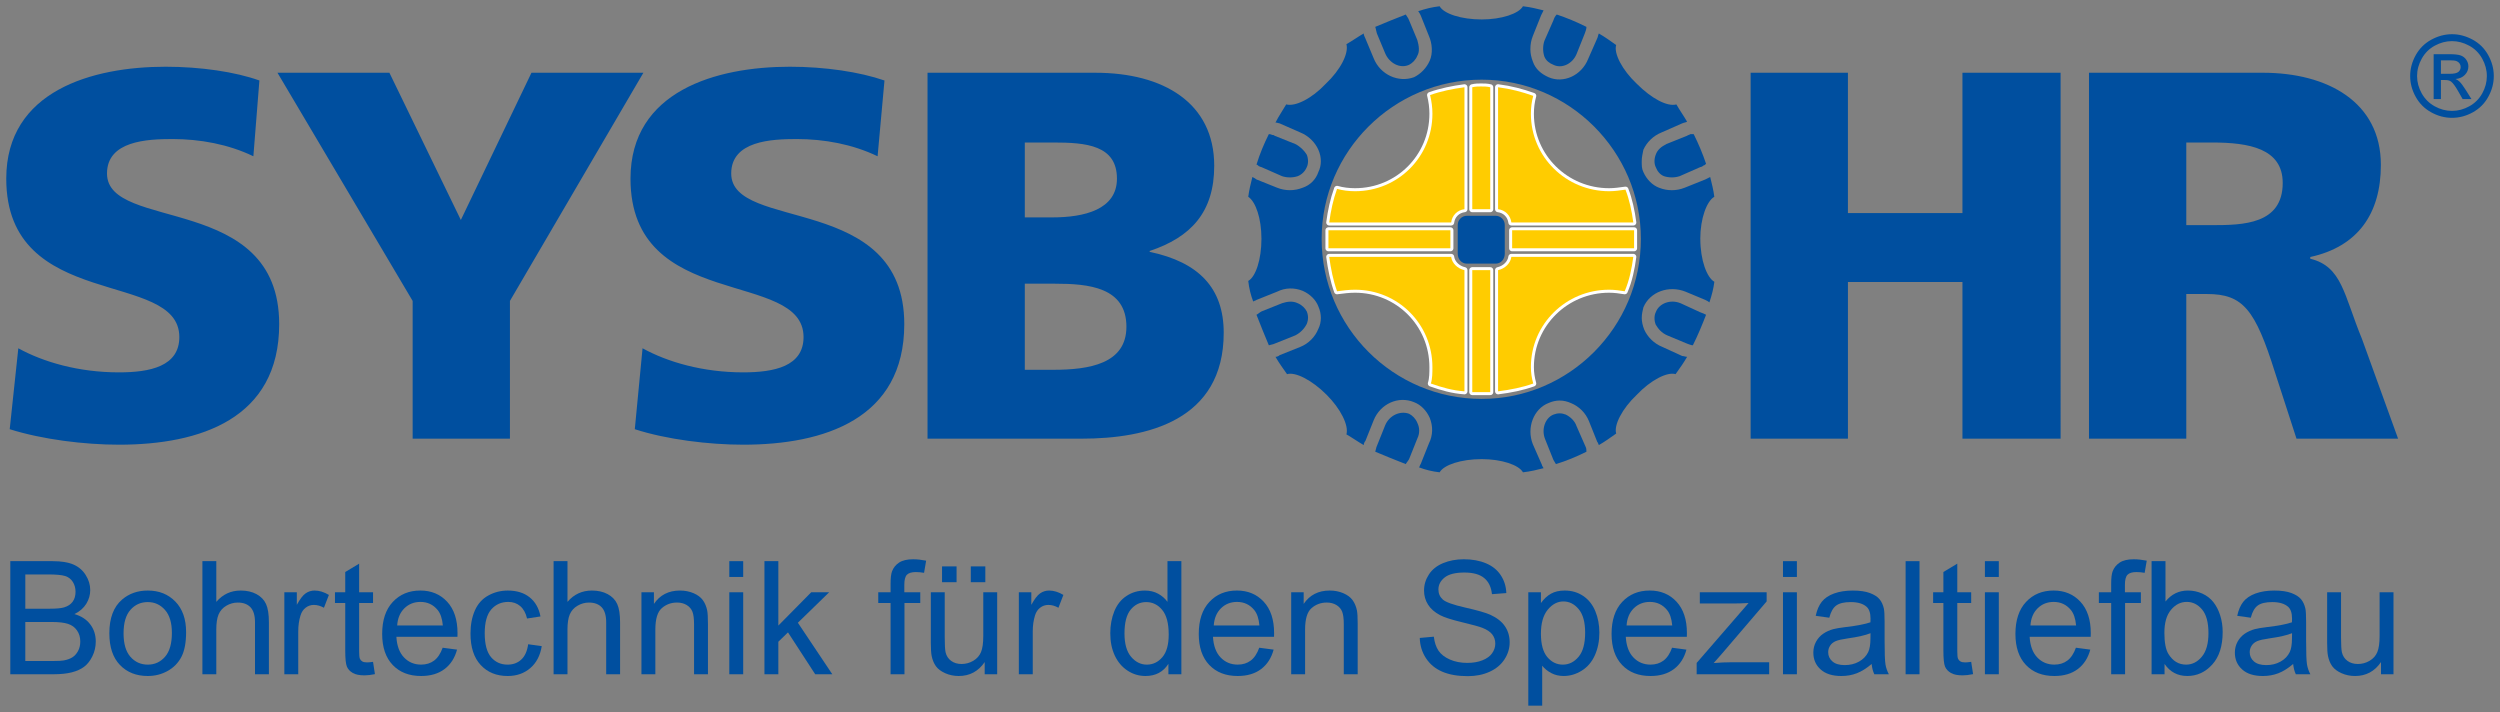 <?xml version="1.0" encoding="UTF-8"?>
<svg xmlns="http://www.w3.org/2000/svg" version="1.1" viewBox="0 0 283.465 80.787">
  <rect x="0" y="0" width="283.465" height="80.787" fill="#808080" stroke="none"/>
  <defs>
    <style>
      .cls-1 {
        fill: none;
        stroke: #fff;
        stroke-linejoin: round;
        stroke-width: .683px;
      }

      .cls-2, .cls-3 {
        fill: #004f9f;
      }

      .cls-2, .cls-4 {
        fill-rule: evenodd;
      }

      .cls-4 {
        fill: #fc0;
      }
    </style>
  </defs>
  <!-- Generator: Adobe Illustrator 28.7.1, SVG Export Plug-In . SVG Version: 1.2.0 Build 142)  -->
  <g>
    <g id="Unterzeile">
      <path class="cls-3" d="M2.869,74.947h3.194c.549,0,.934-.021,1.158-.063.388-.069.717-.185.979-.349.263-.164.478-.403.648-.716.17-.313.254-.675.254-1.084,0-.481-.122-.896-.37-1.251-.245-.355-.585-.603-1.021-.746-.433-.143-1.06-.215-1.875-.215h-2.967v4.424ZM2.869,69.019h2.773c.752,0,1.292-.051,1.618-.149.433-.128.758-.343.976-.642.218-.299.328-.672.328-1.122,0-.427-.101-.803-.307-1.125-.203-.325-.496-.549-.875-.669-.379-.12-1.03-.179-1.949-.179h-2.564v3.887ZM1.168,76.452v-12.824h4.812c.979,0,1.764.128,2.358.388.591.26,1.054.66,1.388,1.2.337.537.505,1.102.505,1.693,0,.546-.149,1.063-.445,1.546-.295.484-.743.875-1.343,1.173.776.227,1.373.615,1.788,1.164.418.546.627,1.194.627,1.94,0,.603-.128,1.161-.382,1.678-.254.516-.567.914-.94,1.194-.373.278-.842.489-1.403.633-.564.143-1.254.215-2.072.215H1.168Z"/>
      <path class="cls-3" d="M14.01,71.807c0,1.188.26,2.078.779,2.666.522.591,1.176.887,1.967.887.782,0,1.433-.296,1.955-.89.52-.594.779-1.499.779-2.713,0-1.146-.263-2.015-.785-2.603-.522-.591-1.173-.887-1.949-.887-.791,0-1.445.292-1.967.881-.519.588-.779,1.475-.779,2.66M12.398,71.804c0-1.716.478-2.988,1.436-3.815.797-.687,1.773-1.03,2.922-1.03,1.275,0,2.32.418,3.131,1.254.809.833,1.215,1.988,1.215,3.46,0,1.194-.179,2.131-.537,2.815-.358.684-.881,1.215-1.567,1.594-.684.379-1.433.567-2.242.567-1.302,0-2.352-.415-3.155-1.248-.803-.833-1.203-2.033-1.203-3.597Z"/>
      <path class="cls-3" d="M22.95,76.452v-12.824h1.576v4.615c.731-.857,1.654-1.284,2.77-1.284.684,0,1.278.134,1.785.406.504.272.866.645,1.084,1.123.218.477.325,1.173.325,2.081v5.884h-1.576v-5.878c0-.785-.17-1.358-.508-1.716-.34-.358-.818-.537-1.439-.537-.463,0-.898.119-1.307.361-.409.242-.699.57-.875.985-.173.412-.26.982-.26,1.711v5.075h-1.576Z"/>
      <path class="cls-3" d="M32.24,76.452v-9.296h1.415v1.424c.361-.66.696-1.096,1.003-1.305.308-.212.645-.316,1.012-.316.531,0,1.072.167,1.621.498l-.561,1.454c-.382-.215-.764-.322-1.146-.322-.343,0-.651.105-.922.311-.272.206-.466.493-.582.86-.176.558-.263,1.17-.263,1.836v4.857h-1.576Z"/>
      <path class="cls-3" d="M42.297,75.046l.215,1.391c-.442.092-.839.14-1.185.14-.57,0-1.012-.089-1.328-.272-.313-.182-.534-.418-.663-.714-.128-.296-.191-.916-.191-1.863v-5.355h-1.164v-1.218h1.164v-2.299l1.576-.946v3.245h1.576v1.218h-1.576v5.445c0,.451.027.74.084.869.054.128.143.23.269.307.125.075.304.113.537.113.173,0,.403-.021.687-.063"/>
      <path class="cls-3" d="M45.035,70.918h5.176c-.069-.782-.269-1.367-.594-1.758-.498-.606-1.149-.911-1.946-.911-.722,0-1.328.242-1.821.725-.49.484-.761,1.131-.815,1.943M50.193,73.443l1.63.215c-.254.946-.728,1.684-1.421,2.206-.692.522-1.576.785-2.654.785-1.355,0-2.43-.418-3.224-1.254-.794-.833-1.191-2.006-1.191-3.514,0-1.558.4-2.77,1.203-3.63.803-.863,1.845-1.293,3.125-1.293,1.239,0,2.251.421,3.036,1.266.785.845,1.179,2.033,1.179,3.564,0,.093-.003.233-.009.418h-6.923c.06,1.018.346,1.8.866,2.34.516.54,1.164.812,1.937.812.576,0,1.069-.152,1.475-.457.409-.304.731-.791.97-1.46Z"/>
      <path class="cls-3" d="M59.886,73.049l1.54.215c-.17,1.06-.6,1.887-1.296,2.487-.696.6-1.552.899-2.564.899-1.269,0-2.29-.415-3.06-1.245-.773-.83-1.158-2.018-1.158-3.564,0-1.003.167-1.878.499-2.63.331-.749.836-1.313,1.516-1.687.678-.376,1.415-.564,2.215-.564,1.006,0,1.833.254,2.472.764.642.51,1.054,1.236,1.233,2.173l-1.523.233c-.146-.624-.403-1.092-.776-1.409-.37-.313-.818-.472-1.343-.472-.794,0-1.439.284-1.937.851-.495.57-.743,1.466-.743,2.696,0,1.248.239,2.152.716,2.716.481.564,1.105.848,1.872.848.621,0,1.137-.188,1.549-.567.415-.376.678-.958.788-1.743"/>
      <path class="cls-3" d="M62.769,76.452v-12.824h1.576v4.615c.731-.857,1.654-1.284,2.77-1.284.684,0,1.278.134,1.785.406.504.272.866.645,1.084,1.123.218.477.325,1.173.325,2.081v5.884h-1.576v-5.878c0-.785-.17-1.358-.508-1.716-.34-.358-.818-.537-1.439-.537-.463,0-.898.119-1.307.361-.409.242-.699.57-.875.985-.173.412-.26.982-.26,1.711v5.075h-1.576Z"/>
      <path class="cls-3" d="M72.731,76.452v-9.296h1.415v1.319c.681-1.012,1.666-1.516,2.952-1.516.561,0,1.075.101,1.543.302.469.2.821.466,1.054.791.233.325.397.713.49,1.161.057.293.087.803.087,1.531v5.708h-1.576v-5.648c0-.642-.06-1.123-.182-1.439-.122-.316-.34-.57-.651-.761-.31-.188-.678-.284-1.096-.284-.669,0-1.245.212-1.731.639-.487.424-.728,1.233-.728,2.421v5.072h-1.576Z"/>
      <path class="cls-3" d="M82.692,76.452v-9.296h1.576v9.296h-1.576ZM82.692,65.419v-1.791h1.576v1.791h-1.576Z"/>
      <polygon class="cls-3" points="86.677 76.452 86.677 63.628 88.253 63.628 88.253 70.932 91.979 67.156 94.014 67.156 90.468 70.61 94.373 76.452 92.432 76.452 89.346 71.703 88.253 72.765 88.253 76.452 86.677 76.452"/>
      <path class="cls-3" d="M100.979,76.452v-8.078h-1.397v-1.218h1.397v-.985c0-.624.054-1.087.164-1.388.152-.406.415-.737.797-.991.379-.254.913-.379,1.6-.379.445,0,.934.054,1.472.158l-.236,1.379c-.328-.057-.636-.086-.928-.086-.478,0-.815.101-1.015.304-.197.203-.295.582-.295,1.137v.851h1.809v1.218h-1.791v8.078h-1.576Z"/>
      <path class="cls-3" d="M110.074,66.01v-1.791h1.648v1.791h-1.648ZM106.814,66.01v-1.791h1.648v1.791h-1.648ZM111.65,76.452v-1.382c-.722,1.054-1.702,1.579-2.94,1.579-.546,0-1.057-.104-1.531-.314-.475-.212-.827-.475-1.057-.791-.23-.319-.391-.707-.484-1.167-.063-.31-.095-.8-.095-1.469v-5.752h1.576v5.143c0,.821.033,1.376.096,1.66.098.415.307.737.63.973.319.236.713.355,1.185.355.472,0,.913-.119,1.325-.361.412-.242.704-.573.878-.988.17-.415.257-1.021.257-1.812v-4.97h1.576v9.296h-1.415Z"/>
      <path class="cls-3" d="M115.522,76.452v-9.296h1.415v1.424c.361-.66.696-1.096,1.003-1.305.308-.212.645-.316,1.012-.316.531,0,1.072.167,1.621.498l-.561,1.454c-.382-.215-.764-.322-1.146-.322-.343,0-.651.105-.922.311-.272.206-.466.493-.582.86-.176.558-.263,1.17-.263,1.836v4.857h-1.576Z"/>
      <path class="cls-3" d="M127.501,71.816c0,1.188.251,2.075.755,2.663.502.588,1.096.881,1.779.881.69,0,1.275-.281,1.758-.842.481-.561.722-1.418.722-2.57,0-1.266-.245-2.197-.737-2.791-.49-.594-1.096-.89-1.815-.89-.701,0-1.286.284-1.758.854-.469.57-.704,1.469-.704,2.696M132.481,76.452v-1.179c-.588.916-1.454,1.376-2.597,1.376-.74,0-1.421-.203-2.039-.612-.621-.406-1.101-.976-1.445-1.704-.34-.731-.51-1.57-.51-2.519,0-.925.155-1.764.463-2.52.311-.752.773-1.331,1.391-1.731.615-.403,1.307-.603,2.069-.603.561,0,1.06.119,1.496.355.436.236.791.546,1.066.925v-4.612h1.576v12.824h-1.469Z"/>
      <path class="cls-3" d="M137.624,70.918h5.176c-.069-.782-.269-1.367-.594-1.758-.499-.606-1.149-.911-1.946-.911-.722,0-1.328.242-1.821.725-.49.484-.761,1.131-.815,1.943M142.782,73.443l1.63.215c-.254.946-.728,1.684-1.421,2.206-.693.522-1.576.785-2.654.785-1.355,0-2.43-.418-3.224-1.254-.794-.833-1.191-2.006-1.191-3.514,0-1.558.4-2.77,1.203-3.63.803-.863,1.845-1.293,3.125-1.293,1.239,0,2.251.421,3.036,1.266.785.845,1.179,2.033,1.179,3.564,0,.093-.003.233-.009.418h-6.923c.06,1.018.346,1.8.866,2.34.516.54,1.164.812,1.937.812.576,0,1.069-.152,1.475-.457.409-.304.731-.791.97-1.46Z"/>
      <path class="cls-3" d="M146.403,76.452v-9.296h1.415v1.319c.681-1.012,1.666-1.516,2.952-1.516.561,0,1.075.101,1.543.302.469.2.821.466,1.054.791.233.325.397.713.489,1.161.057.293.087.803.087,1.531v5.708h-1.576v-5.648c0-.642-.06-1.123-.182-1.439-.122-.316-.34-.57-.651-.761-.311-.188-.678-.284-1.096-.284-.669,0-1.245.212-1.731.639-.487.424-.728,1.233-.728,2.421v5.072h-1.576Z"/>
      <path class="cls-3" d="M160.983,72.333l1.594-.143c.075.645.251,1.173.528,1.588.278.412.708.746,1.29,1.003.582.254,1.239.382,1.967.382.648,0,1.218-.095,1.714-.29.495-.194.863-.46,1.104-.797.242-.337.364-.704.364-1.098,0-.4-.116-.749-.349-1.051-.233-.299-.618-.549-1.155-.755-.343-.131-1.105-.34-2.284-.624-1.179-.284-2.003-.549-2.475-.8-.612-.322-1.066-.722-1.364-1.197-.301-.475-.451-1.009-.451-1.597,0-.651.185-1.257.552-1.818.367-.564.902-.991,1.609-1.284.704-.292,1.49-.439,2.352-.439.949,0,1.788.152,2.514.46.725.304,1.284.755,1.675,1.352.391.594.6,1.268.63,2.021l-1.63.125c-.087-.809-.382-1.421-.887-1.833-.505-.415-1.251-.621-2.236-.621-1.027,0-1.776.188-2.245.564-.469.376-.704.83-.704,1.361,0,.46.167.839.499,1.137.328.296,1.179.603,2.558.914,1.379.313,2.325.585,2.839.818.743.343,1.296.776,1.651,1.305.355.525.531,1.131.531,1.818,0,.684-.194,1.322-.585,1.925-.391.603-.949,1.072-1.681,1.406-.731.334-1.552.502-2.469.502-1.158,0-2.128-.17-2.911-.508-.785-.337-1.397-.845-1.842-1.525-.448-.678-.681-1.445-.705-2.302"/>
      <path class="cls-3" d="M174.72,71.861c0,1.191.242,2.072.722,2.642.484.57,1.069.857,1.755.857.698,0,1.295-.296,1.791-.887.499-.591.746-1.505.746-2.743,0-1.182-.242-2.066-.728-2.654-.487-.588-1.066-.881-1.74-.881-.669,0-1.26.313-1.773.937-.516.627-.773,1.534-.773,2.729M173.287,80.016v-12.86h1.433v1.221c.337-.472.719-.827,1.146-1.063.424-.236.94-.355,1.546-.355.794,0,1.492.203,2.099.612.606.406,1.063.982,1.373,1.722.308.743.463,1.555.463,2.442,0,.946-.17,1.8-.51,2.561-.34.758-.836,1.34-1.487,1.746-.648.403-1.331.606-2.048.606-.525,0-.997-.11-1.412-.331-.418-.221-.758-.498-1.027-.836v4.535h-1.576Z"/>
      <path class="cls-3" d="M184.431,70.918h5.176c-.069-.782-.269-1.367-.594-1.758-.499-.606-1.149-.911-1.946-.911-.722,0-1.328.242-1.821.725-.49.484-.761,1.131-.815,1.943M189.589,73.443l1.63.215c-.254.946-.728,1.684-1.421,2.206-.693.522-1.576.785-2.654.785-1.355,0-2.43-.418-3.224-1.254-.794-.833-1.191-2.006-1.191-3.514,0-1.558.4-2.77,1.203-3.63.803-.863,1.845-1.293,3.125-1.293,1.239,0,2.251.421,3.036,1.266.785.845,1.179,2.033,1.179,3.564,0,.093-.003.233-.009.418h-6.923c.06,1.018.346,1.8.866,2.34.516.54,1.164.812,1.937.812.576,0,1.069-.152,1.475-.457.409-.304.731-.791.97-1.46Z"/>
      <path class="cls-3" d="M192.377,76.452v-1.284l5.887-6.794c-.669.036-1.257.054-1.764.054h-3.764v-1.272h7.576v1.036l-5.039,5.893-.964,1.096c.707-.06,1.37-.09,1.988-.09h4.302v1.361h-8.221Z"/>
      <path class="cls-3" d="M202.166,76.452v-9.296h1.576v9.296h-1.576ZM202.166,65.419v-1.791h1.576v1.791h-1.576Z"/>
      <path class="cls-3" d="M212.091,71.795c-.573.233-1.433.43-2.579.591-.651.093-1.111.197-1.379.313-.269.117-.475.287-.621.508-.146.224-.221.472-.221.746,0,.415.158.764.478,1.042.319.278.785.418,1.397.418.606,0,1.146-.131,1.621-.397.471-.263.821-.624,1.042-1.081.17-.355.254-.878.254-1.567l.009-.573ZM212.216,75.288c-.585.498-1.149.848-1.69,1.054-.54.206-1.119.308-1.74.308-1.021,0-1.806-.248-2.355-.746-.549-.496-.824-1.131-.824-1.905,0-.454.104-.869.31-1.245.209-.376.481-.675.815-.902.337-.227.714-.4,1.135-.516.31-.081.779-.158,1.403-.236,1.272-.149,2.212-.331,2.812-.54.006-.215.009-.352.009-.409,0-.639-.149-1.09-.448-1.352-.403-.355-1.003-.531-1.797-.531-.743,0-1.292.131-1.645.391-.355.26-.615.719-.785,1.382l-1.54-.215c.14-.66.37-1.194.692-1.6.322-.406.788-.716,1.397-.937.606-.218,1.313-.328,2.114-.328.794,0,1.442.093,1.94.281.495.188.863.421,1.096.704.233.284.397.642.493,1.075.051.269.078.752.078,1.448v2.089c0,1.46.033,2.382.099,2.773.063.391.194.764.385,1.122h-1.648c-.158-.331-.26-.719-.304-1.164Z"/>
      <rect class="cls-3" x="216.07" y="63.628" width="1.576" height="12.824"/>
      <path class="cls-3" d="M223.506,75.046l.215,1.391c-.442.092-.839.14-1.185.14-.57,0-1.012-.089-1.329-.272-.313-.182-.534-.418-.663-.714-.128-.296-.191-.916-.191-1.863v-5.355h-1.164v-1.218h1.164v-2.299l1.576-.946v3.245h1.576v1.218h-1.576v5.445c0,.451.027.74.084.869.054.128.143.23.269.307.125.075.305.113.537.113.173,0,.403-.021.687-.063"/>
      <path class="cls-3" d="M225.061,76.452v-9.296h1.576v9.296h-1.576ZM225.061,65.419v-1.791h1.576v1.791h-1.576Z"/>
      <path class="cls-3" d="M230.223,70.918h5.176c-.069-.782-.269-1.367-.594-1.758-.499-.606-1.149-.911-1.946-.911-.722,0-1.328.242-1.821.725-.49.484-.761,1.131-.815,1.943M235.381,73.443l1.63.215c-.254.946-.728,1.684-1.421,2.206-.693.522-1.576.785-2.654.785-1.355,0-2.43-.418-3.224-1.254-.794-.833-1.191-2.006-1.191-3.514,0-1.558.4-2.77,1.203-3.63.803-.863,1.845-1.293,3.125-1.293,1.239,0,2.251.421,3.036,1.266.785.845,1.179,2.033,1.179,3.564,0,.093-.003.233-.009.418h-6.923c.06,1.018.346,1.8.866,2.34.516.54,1.164.812,1.937.812.576,0,1.069-.152,1.475-.457.409-.304.731-.791.97-1.46Z"/>
      <path class="cls-3" d="M239.378,76.452v-8.078h-1.397v-1.218h1.397v-.985c0-.624.054-1.087.164-1.388.152-.406.415-.737.797-.991.379-.254.913-.379,1.6-.379.445,0,.934.054,1.472.158l-.236,1.379c-.328-.057-.636-.086-.928-.086-.478,0-.815.101-1.015.304-.197.203-.295.582-.295,1.137v.851h1.809v1.218h-1.791v8.078h-1.576Z"/>
      <path class="cls-3" d="M245.411,71.735c0,1.111.152,1.914.454,2.409.496.809,1.164,1.215,2.009,1.215.689,0,1.284-.299,1.782-.896.501-.597.752-1.487.752-2.669,0-1.212-.239-2.104-.719-2.681-.481-.576-1.063-.866-1.743-.866-.69,0-1.284.299-1.782.896-.502.597-.752,1.46-.752,2.591M245.429,76.452h-1.469v-12.824h1.576v4.576c.666-.83,1.513-1.245,2.546-1.245.57,0,1.113.113,1.624.343.51.23.928.555,1.26.97.328.418.588.919.773,1.507.188.585.281,1.215.281,1.884,0,1.588-.394,2.818-1.179,3.684-.788.869-1.731,1.301-2.833,1.301-1.096,0-1.955-.457-2.579-1.367v1.17Z"/>
      <path class="cls-3" d="M259.886,71.795c-.573.233-1.433.43-2.579.591-.651.093-1.111.197-1.379.313-.269.117-.475.287-.621.508-.146.224-.221.472-.221.746,0,.415.158.764.478,1.042.319.278.785.418,1.397.418.606,0,1.146-.131,1.621-.397.472-.263.821-.624,1.042-1.081.17-.355.254-.878.254-1.567l.009-.573ZM260.011,75.288c-.585.498-1.149.848-1.69,1.054-.54.206-1.119.308-1.74.308-1.021,0-1.806-.248-2.355-.746-.549-.496-.824-1.131-.824-1.905,0-.454.104-.869.31-1.245.209-.376.481-.675.815-.902.337-.227.714-.4,1.134-.516.31-.081.779-.158,1.403-.236,1.272-.149,2.212-.331,2.812-.54.006-.215.009-.352.009-.409,0-.639-.149-1.09-.448-1.352-.403-.355-1.003-.531-1.797-.531-.743,0-1.292.131-1.645.391-.355.26-.615.719-.785,1.382l-1.54-.215c.14-.66.37-1.194.692-1.6.322-.406.788-.716,1.397-.937.606-.218,1.313-.328,2.114-.328.794,0,1.442.093,1.94.281.495.188.863.421,1.096.704.233.284.397.642.493,1.075.051.269.078.752.078,1.448v2.089c0,1.46.033,2.382.099,2.773.063.391.194.764.385,1.122h-1.648c-.158-.331-.26-.719-.304-1.164Z"/>
      <path class="cls-3" d="M269.973,76.452v-1.382c-.722,1.054-1.701,1.579-2.94,1.579-.546,0-1.057-.104-1.531-.314-.475-.212-.827-.475-1.057-.791-.23-.319-.391-.707-.484-1.167-.063-.31-.095-.8-.095-1.469v-5.752h1.576v5.143c0,.821.033,1.376.096,1.66.098.415.307.737.63.973.319.236.713.355,1.185.355s.913-.119,1.325-.361c.412-.242.704-.573.878-.988.17-.415.257-1.021.257-1.812v-4.97h1.576v9.296h-1.415Z"/>
    </g>
    <g id="Registered">
      <path class="cls-3" d="M276.765,8.369h.999c.478,0,.804-.071.978-.212.174-.142.262-.33.262-.562,0-.15-.043-.285-.127-.403-.084-.12-.199-.208-.347-.266-.15-.058-.425-.088-.828-.088h-.937v1.531ZM275.942,11.238v-5.095h1.754c.6,0,1.034.047,1.302.141.27.094.482.257.643.493.159.234.238.482.238.746,0,.371-.133.697-.401.971-.266.277-.62.431-1.061.465.18.075.326.165.433.27.206.199.457.536.755,1.01l.622.997h-.999l-.455-.802c-.356-.633-.646-1.029-.864-1.188-.15-.116-.369-.174-.658-.172h-.485v2.162h-.823ZM278.024,4.663c-.667,0-1.317.171-1.947.512-.631.341-1.124.83-1.48,1.465-.356.635-.534,1.295-.534,1.981,0,.684.176,1.338.525,1.964.35.626.838,1.115,1.467,1.464.628.35,1.284.525,1.969.525.682,0,1.338-.176,1.966-.525.628-.349,1.117-.838,1.464-1.464.347-.626.521-1.28.521-1.964,0-.686-.178-1.347-.532-1.981-.354-.635-.847-1.124-1.48-1.465-.633-.341-1.28-.512-1.941-.512ZM278.024,3.878c.795,0,1.572.204,2.331.613.757.407,1.349.993,1.771,1.752.423.761.635,1.555.635,2.378,0,.817-.208,1.604-.626,2.357-.416.755-.999,1.34-1.752,1.756-.753.418-1.54.626-2.359.626-.821,0-1.608-.208-2.361-.626-.753-.416-1.338-1.001-1.756-1.756-.418-.753-.628-1.54-.628-2.357,0-.823.212-1.617.637-2.378.427-.759,1.019-1.345,1.776-1.752.759-.41,1.535-.613,2.333-.613Z"/>
    </g>
    <g id="SYSBOHR">
      <path class="cls-2" d="M1.1,48.665c3.71,1.172,8.493,1.757,12.398,1.757,9.177,0,18.158-2.927,18.158-13.667,0-14.937-19.524-10.446-19.524-17.084,0-3.709,4.587-3.905,7.418-3.905,3.125,0,6.347.586,9.178,1.952l.684-8.592c-2.734-.975-6.64-1.56-10.641-1.56C10.471,7.566.709,10.301.709,20.257c0,15.132,19.624,10.249,19.624,17.962,0,3.32-3.319,4.002-6.835,4.002-4.588,0-8.59-1.171-11.421-2.732l-.976,9.175ZM46.787,49.739h11.032v-15.619l15.132-25.871h-12.69l-8.007,16.693-8.102-16.693h-12.691l15.327,25.871v15.619ZM71.976,48.665c3.611,1.172,8.396,1.757,12.301,1.757,9.176,0,18.255-2.927,18.255-13.667,0-14.937-19.623-10.446-19.623-17.084,0-3.709,4.59-3.905,7.42-3.905,3.123,0,6.345.586,9.177,1.952l.781-8.592c-2.833-.975-6.737-1.56-10.739-1.56-8.297,0-18.059,2.734-18.059,12.691,0,15.132,19.621,10.249,19.621,17.962,0,3.32-3.318,4.002-6.833,4.002-4.589,0-8.591-1.171-11.422-2.732l-.879,9.175ZM105.167,49.739h17.476c7.419,0,16.109-2.051,16.109-12.008,0-5.077-2.833-8.006-8.396-9.176v-.097c4.685-1.563,7.32-4.395,7.32-9.666,0-7.126-5.759-10.543-13.471-10.543h-19.037v41.49ZM116.199,32.167h3.417c3.808,0,8.104.391,8.104,4.881,0,4.198-4.198,4.882-8.299,4.882h-3.222v-9.763ZM116.199,16.158h3.222c3.709,0,7.225.292,7.225,4.099,0,3.515-3.712,4.392-7.323,4.392h-3.124v-8.492ZM198.498,49.739h11.031v-17.767h12.985v17.767h11.128V8.249h-11.128v15.913h-12.985v-15.913h-11.031v41.49ZM236.863,49.739h11.031v-16.401h2.343c4.101,0,5.468,1.757,7.714,8.883l2.44,7.518h11.519l-4.101-11.324c-2.049-4.978-2.244-8.2-5.857-9.079v-.196c5.369-1.171,8.006-4.881,8.006-10.447,0-7.126-6.053-10.445-13.376-10.445h-19.719v41.49ZM247.894,16.158h2.929c4.199,0,8.005.683,8.005,4.587,0,4.687-4.491,4.784-8.005,4.784h-2.929v-9.371Z"/>
      <path class="cls-1" d="M164.543,29.127h-13.826c.178,1.329.443,2.658.886,3.898.709-.088,1.328-.176,2.039-.176,4.874,0,8.774,3.9,8.774,8.774,0,.619,0,1.329-.178,1.861,1.24.443,2.482.797,3.81.886v-13.738c-.797-.177-1.418-.797-1.506-1.506ZM166.935,44.459h2.038v-13.826h-2.038v13.826ZM169.86,30.633v13.738c1.417-.178,2.748-.443,3.987-.886-.176-.621-.266-1.242-.266-1.861,0-4.874,3.988-8.774,8.864-8.774.619,0,1.24.088,1.771.176.533-1.24.798-2.57.976-3.898h-13.826c-.09.709-.71,1.329-1.507,1.506ZM164.455,26.112h-13.828v2.039h13.828v-2.039ZM185.282,26.112h-13.826v2.039h13.826v-2.039ZM162.416,12.907c0,4.875-3.9,8.774-8.774,8.774-.711,0-1.419-.088-2.039-.266-.443,1.24-.709,2.482-.886,3.812h13.826c.088-.798.709-1.419,1.506-1.507v-13.826c-1.328.177-2.658.443-3.898.886.176.709.266,1.418.266,2.127ZM171.368,25.227h13.826c-.178-1.329-.444-2.571-.887-3.724-.621.09-1.242.178-1.861.178-4.876,0-8.864-3.9-8.864-8.774,0-.709.09-1.418.266-2.038-1.24-.444-2.57-.797-3.987-.975v13.826c.797.088,1.417.709,1.507,1.507ZM166.935,9.894v13.826h2.038v-13.826c-.353-.089-.708-.089-1.064-.089-.266,0-.619,0-.974.089Z"/>
      <path class="cls-2" d="M170.62,28.768c0,.657-.467,1.124-1.029,1.124h-3.274c-.56,0-1.029-.467-1.029-1.124v-3.272c0-.561.469-1.029,1.029-1.029h3.274c.562,0,1.029.468,1.029,1.029v3.272Z"/>
      <path class="cls-2" d="M160.705,47.944c-.186-.468-.561-.842-.935-1.029-1.029-.374-2.245.187-2.712,1.31l-.937,2.339c-.092.187-.092.372-.187.654,1.123.467,2.245.935,3.461,1.403.095-.187.28-.374.375-.561l.935-2.338c.281-.561.281-1.216,0-1.778"/>
      <path class="cls-2" d="M190.544,34.38c-1.123-.467-2.432,0-2.806,1.031-.187.373-.187.934,0,1.402.28.469.655.936,1.309,1.216l2.245.936c.281.093.467.187.655.187.561-1.123,1.028-2.245,1.498-3.462-.189-.093-.374-.187-.656-.28l-2.244-1.031Z"/>
      <path class="cls-2" d="M148.172,36.72c.187-.467.187-.936,0-1.403-.187-.373-.562-.748-1.029-.936-.562-.28-1.216-.186-1.778,0l-2.338.936c-.187.094-.372.281-.56.374.467,1.216.934,2.338,1.402,3.462.281-.094.469-.094.654-.187l2.34-.936c.56-.28,1.029-.747,1.309-1.309"/>
      <path class="cls-2" d="M168.002,45.231c-10.008,0-18.147-8.137-18.147-18.146,0-9.914,8.139-18.052,18.147-18.052,9.915,0,18.051,8.139,18.051,18.052,0,10.009-8.137,18.146-18.051,18.146M192.788,27.085c0-2.338.749-4.302,1.591-4.77-.093-.748-.28-1.497-.467-2.244-.187.092-.375.187-.562.28l-2.338.936c-.936.373-1.965.373-2.899,0-.749-.282-1.403-.936-1.778-1.778-.187-.374-.187-.749-.187-1.216,0-.467.094-.841.187-1.309.374-.844,1.123-1.591,2.058-1.965l2.338-1.029c.187-.092.374-.092.562-.188-.375-.654-.842-1.309-1.216-1.963-1.029.28-2.805-.655-4.489-2.34-1.685-1.589-2.62-3.46-2.339-4.396-.654-.467-1.309-.934-1.964-1.309-.094.187-.094.375-.187.562l-1.029,2.338c-.748,1.871-2.805,2.805-4.49,2.058-.842-.375-1.496-.934-1.776-1.776-.187-.469-.28-.936-.28-1.405,0-.56.093-1.029.28-1.496l.934-2.337c.093-.188.187-.375.282-.562-.749-.187-1.496-.373-2.339-.467-.467.841-2.432,1.496-4.676,1.496-2.338,0-4.303-.655-4.771-1.496-.841.094-1.59.28-2.432.562.093.093.187.28.282.467l.934,2.337c.374.842.467,1.965.093,2.807-.373.841-1.027,1.496-1.776,1.87-1.778.654-3.836-.281-4.584-2.153l-.936-2.244c-.093-.187-.187-.375-.187-.562-.654.375-1.309.842-1.963,1.216.281,1.029-.656,2.9-2.339,4.488-1.589,1.685-3.46,2.619-4.489,2.34-.374.654-.841,1.309-1.216,2.058.188,0,.375.092.467.092l2.338,1.029c.937.374,1.684,1.121,2.058,1.965.375.841.375,1.776,0,2.525-.28.842-.934,1.497-1.777,1.778-.936.373-1.964.373-2.899,0l-2.338-.936c-.095-.093-.282-.188-.469-.28-.187.747-.374,1.496-.467,2.244.842.561,1.496,2.432,1.496,4.77,0,2.34-.654,4.303-1.496,4.77.093.843.28,1.591.562,2.34.093-.094.28-.094.375-.187l2.338-.936c.934-.467,1.963-.467,2.899-.092.843.374,1.497,1.028,1.777,1.776.375.843.375,1.778,0,2.526-.374.934-1.121,1.684-2.058,2.057l-2.338.936c-.093.093-.28.188-.467.188.375.654.842,1.309,1.309,1.963.936-.28,2.807.655,4.49,2.34,1.589,1.589,2.526,3.46,2.245,4.49.654.373,1.309.84,1.963,1.214,0-.187.095-.374.187-.468l.936-2.338c.748-1.871,2.806-2.807,4.584-2.058.749.28,1.403.935,1.776,1.776.375.937.375,1.965-.093,2.9l-.934,2.339c-.095.093-.095.281-.189.373.749.282,1.498.469,2.339.562.468-.841,2.432-1.496,4.771-1.496,2.243,0,4.209.655,4.676,1.496.843-.093,1.591-.28,2.339-.467-.094-.187-.188-.282-.188-.374l-1.028-2.338c-.749-1.871.093-4.023,1.776-4.678.842-.374,1.685-.374,2.526,0,.936.375,1.683,1.124,2.058,2.058l.936,2.338c.093.094.093.187.187.374.655-.374,1.309-.842,1.964-1.309-.28-.936.655-2.807,2.339-4.396,1.589-1.685,3.46-2.62,4.396-2.34.467-.654.934-1.309,1.309-1.963-.188,0-.375-.094-.562-.094l-2.245-1.029c-.934-.373-1.683-1.122-2.056-1.963-.187-.467-.281-.935-.281-1.309,0-.467.094-.842.187-1.216.749-1.778,2.9-2.525,4.77-1.778l2.246.936c.187.093.374.187.467.28.282-.841.469-1.59.562-2.338-.842-.467-1.591-2.432-1.591-4.864Z"/>
      <path class="cls-2" d="M178.758,48.318c-.187-.562-.656-1.029-1.216-1.309-.469-.187-.936-.187-1.404,0-.936.372-1.403,1.684-.936,2.806l.936,2.338c.095.187.188.281.281.468,1.216-.374,2.339-.841,3.461-1.403,0-.187,0-.374-.095-.561l-1.027-2.338Z"/>
      <path class="cls-4" d="M164.543,29.127h-13.826c.178,1.329.443,2.658.886,3.898.709-.088,1.328-.176,2.039-.176,4.874,0,8.774,3.9,8.774,8.774,0,.619,0,1.329-.178,1.861,1.24.443,2.482.797,3.81.886v-13.738c-.797-.177-1.418-.797-1.506-1.506M166.935,44.459h2.038v-13.826h-2.038v13.826ZM169.86,30.633v13.738c1.417-.178,2.748-.443,3.987-.886-.176-.621-.266-1.242-.266-1.861,0-4.874,3.988-8.774,8.864-8.774.619,0,1.24.088,1.771.176.533-1.24.798-2.57.976-3.898h-13.826c-.09.709-.71,1.329-1.507,1.506ZM164.455,26.112h-13.828v2.039h13.828v-2.039ZM185.282,26.112h-13.826v2.039h13.826v-2.039ZM162.416,12.907c0,4.875-3.9,8.774-8.774,8.774-.711,0-1.419-.088-2.039-.266-.443,1.24-.709,2.482-.886,3.812h13.826c.088-.798.709-1.419,1.506-1.507v-13.826c-1.328.177-2.658.443-3.898.886.176.709.266,1.418.266,2.127ZM171.368,25.227h13.826c-.178-1.329-.444-2.571-.887-3.724-.621.09-1.242.178-1.861.178-4.876,0-8.864-3.9-8.864-8.774,0-.709.09-1.418.266-2.038-1.24-.444-2.57-.797-3.987-.975v13.826c.797.088,1.417.709,1.507,1.507ZM166.935,9.894v13.826h2.038v-13.826c-.353-.089-.708-.089-1.064-.089-.266,0-.619,0-.974.089Z"/>
      <path class="cls-2" d="M187.737,17.544c-.187.469-.187,1.029,0,1.403.187.469.467.842.934,1.029.562.187,1.216.187,1.778,0l2.338-1.029c.094,0,.282-.092.374-.187.093,0,.187-.093.282-.187-.374-1.122-.843-2.244-1.403-3.367h-.375c-.093.093-.28.093-.374.187l-2.338.936c-.562.28-1.03.654-1.216,1.214"/>
      <path class="cls-2" d="M175.11,6.413c.187.469.561.749,1.028.936.935.469,2.151-.093,2.62-1.216l.935-2.338c.092-.28.187-.467.187-.748-1.122-.561-2.245-1.028-3.367-1.402-.187.186-.28.375-.375.655l-1.028,2.338c-.188.562-.188,1.216,0,1.776"/>
      <path class="cls-2" d="M142.747,18.855c.093,0,.187.092.28.092l2.338,1.029c.561.187,1.216.187,1.778,0,.467-.187.842-.56,1.029-1.029.187-.374.187-.934,0-1.403-.28-.467-.749-.935-1.309-1.214l-2.34-.936c-.093-.094-.186-.094-.28-.094-.188-.093-.281-.093-.375-.093-.56,1.124-1.029,2.245-1.402,3.461.092,0,.187.093.28.188"/>
      <path class="cls-2" d="M157.058,6.04c.467,1.122,1.683,1.778,2.712,1.309.374-.187.749-.561.935-1.028.281-.468.187-1.122,0-1.778l-.935-2.243c-.094-.28-.28-.468-.375-.655-1.216.467-2.337.935-3.461,1.402.094.282.094.469.187.748l.937,2.245Z"/>
    </g>
  </g>
</svg>